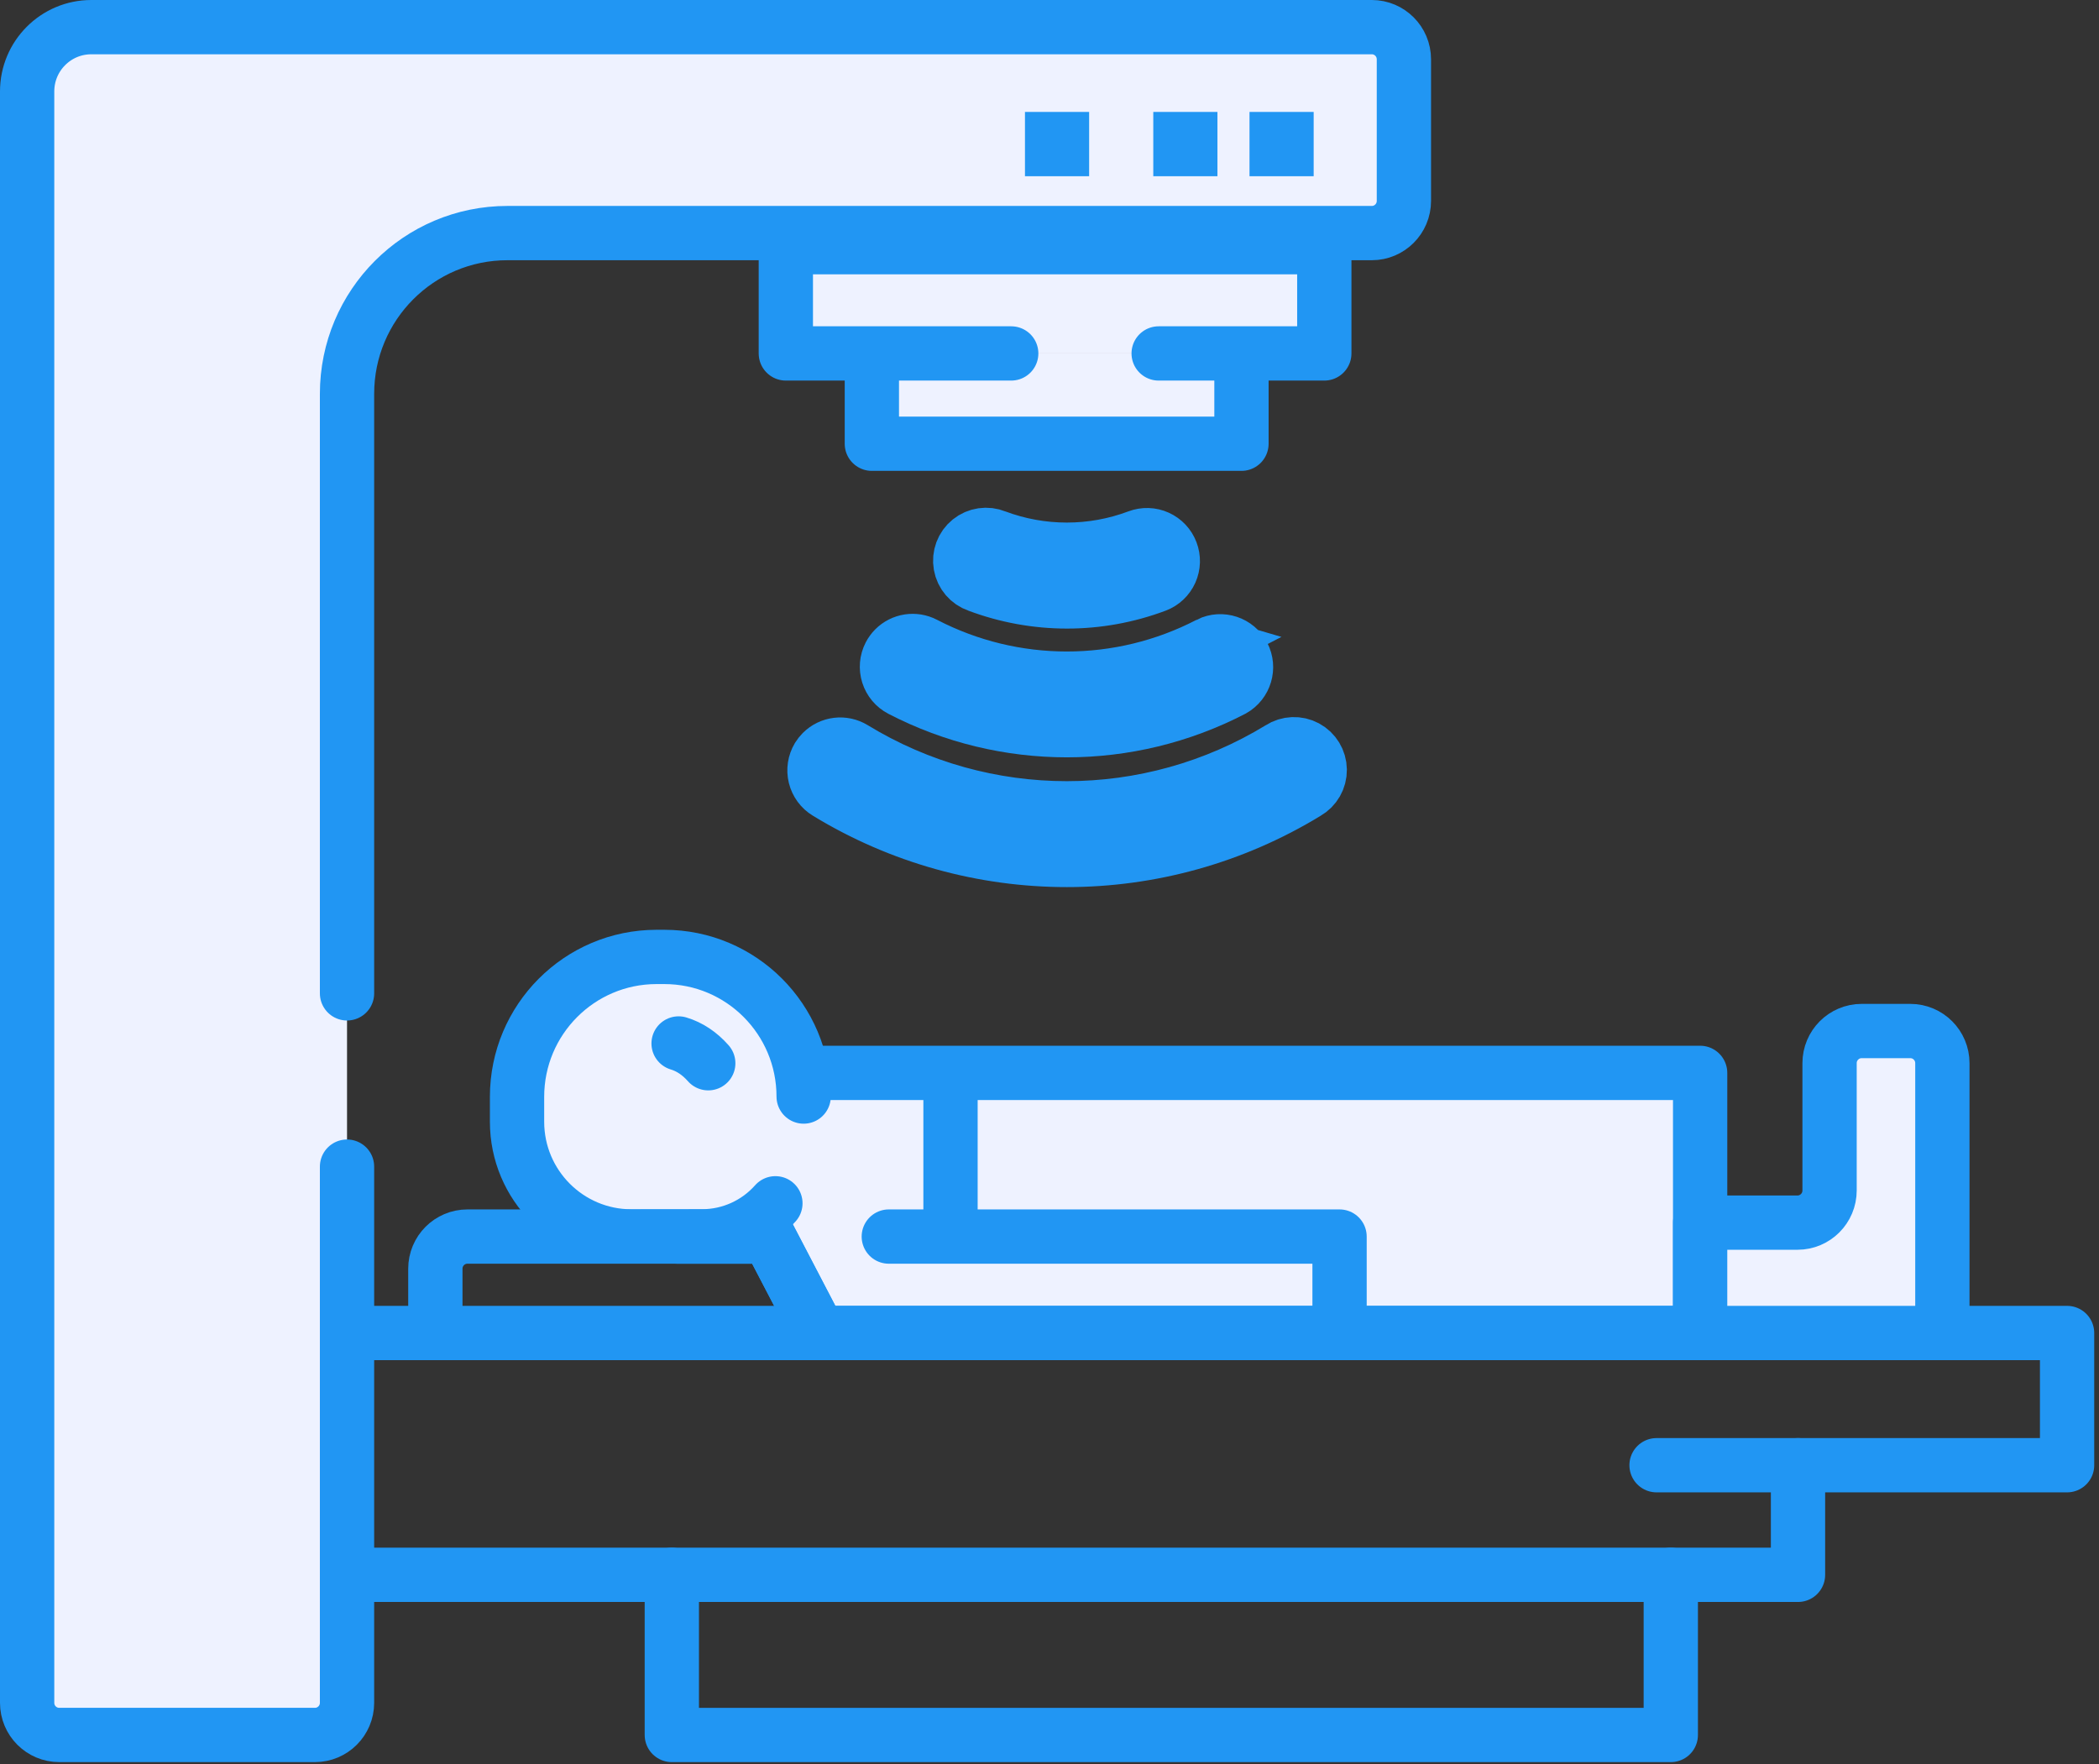 <svg width="232" height="195" viewBox="0 0 232 195" fill="none" xmlns="http://www.w3.org/2000/svg">
<rect x="0" y="0" width="232" height="195" fill="#333333" stroke="none"/>
<path fill-rule="evenodd" clip-rule="evenodd" d="M88.826 118.584H187.914V147.335H90.512L84.953 136.676H74.87L74.256 118.203L88.826 118.584Z" fill="#EEF2FF" stroke="#2196F3" stroke-width="6" stroke-linecap="round" stroke-linejoin="round"/>
<path fill-rule="evenodd" clip-rule="evenodd" d="M88.826 121.2C88.826 112.677 81.933 105.768 73.429 105.768L73.415 105.768L72.56 105.768C64.046 105.776 57.148 112.696 57.148 121.229V123.986C57.148 130.986 62.811 136.661 69.795 136.661L69.81 136.661L77.602 136.652C80.7 136.649 83.648 135.319 85.704 132.998" fill="#EEF2FF"/>
<path d="M88.826 121.2C88.826 112.677 81.933 105.768 73.429 105.768L73.415 105.768L72.56 105.768C64.046 105.776 57.148 112.696 57.148 121.229V123.986C57.148 130.986 62.811 136.661 69.795 136.661L69.81 136.661L77.602 136.652C80.7 136.649 83.648 135.319 85.704 132.998" stroke="#2196F3" stroke-width="6" stroke-linecap="round" stroke-linejoin="round"/>
<path d="M48.119 147.335V140.23C48.119 138.267 49.706 136.676 51.665 136.676H84.953L90.511 147.335" stroke="#2196F3" stroke-width="6" stroke-linecap="round"/>
<path d="M98.238 136.676H148.06V147.335" stroke="#2196F3" stroke-width="6" stroke-linecap="round" stroke-linejoin="round"/>
<path d="M105.059 136.676V121.215" stroke="#2196F3" stroke-width="6"/>
<path d="M40.881 147.335H228.472V161.949H183.097" stroke="#2196F3" stroke-width="6" stroke-linecap="round" stroke-linejoin="round"/>
<path d="M198.732 161.949V174.064H40.881" stroke="#2196F3" stroke-width="6" stroke-linecap="round" stroke-linejoin="round"/>
<path d="M74.256 174.064V191.765H184.671V174.064" stroke="#2196F3" stroke-width="6" stroke-linecap="round" stroke-linejoin="round"/>
<path fill-rule="evenodd" clip-rule="evenodd" d="M38.356 128.946V188.211C38.356 190.173 36.769 191.764 34.81 191.764H6.545C4.587 191.764 3 190.173 3 188.211V10.107C3 6.182 6.175 3 10.091 3H151.625C153.583 3 155.171 4.591 155.171 6.554V22.208C155.171 24.171 153.583 25.762 151.625 25.762H56.083C46.293 25.762 38.356 33.717 38.356 43.529V109.795" fill="#EEF2FF"/>
<path d="M38.356 128.946V188.211C38.356 190.173 36.769 191.764 34.81 191.764H6.545C4.587 191.764 3 190.173 3 188.211V10.107C3 6.182 6.175 3 10.091 3H151.625C153.583 3 155.171 4.591 155.171 6.554V22.208C155.171 24.171 153.583 25.762 151.625 25.762H56.083C46.293 25.762 38.356 33.717 38.356 43.529V109.795" stroke="#2196F3" stroke-width="6" stroke-linecap="round" stroke-linejoin="round"/>
<path d="M145.198 12.371H138.107V19.478H145.198V12.371Z" fill="#2196F3"/>
<path d="M134.562 12.371H127.471V19.478H134.562V12.371Z" fill="#2196F3"/>
<path d="M120.38 12.371H113.289V19.478H120.38V12.371Z" fill="#2196F3"/>
<path fill-rule="evenodd" clip-rule="evenodd" d="M96.365 39.065V49.045H137.218V39.065" fill="#EEF2FF"/>
<path d="M96.365 39.065V49.045H137.218V39.065" stroke="#2196F3" stroke-width="6" stroke-linecap="round" stroke-linejoin="round"/>
<path fill-rule="evenodd" clip-rule="evenodd" d="M214.688 147.335V117.512C214.688 115.549 213.101 113.958 211.143 113.958H205.765C203.807 113.958 202.22 115.549 202.22 117.512V131.581C202.22 133.544 200.632 135.135 198.674 135.135H190.429H187.914V147.335H214.688Z" fill="#EEF2FF" stroke="#2196F3" stroke-width="6" stroke-linecap="round" stroke-linejoin="round"/>
<path fill-rule="evenodd" clip-rule="evenodd" d="M111.769 39.065H86.857V27.321H146.374V39.065H128.065" fill="#EEF2FF"/>
<path d="M111.769 39.065H86.857V27.321H146.374V39.065H128.065" stroke="#2196F3" stroke-width="6" stroke-linecap="round" stroke-linejoin="round"/>
<path d="M129.441 60.994C129.174 60.285 128.637 59.712 127.948 59.401C127.26 59.089 126.476 59.065 125.769 59.332C120.705 61.234 115.124 61.234 110.059 59.332C109.099 58.937 108 59.098 107.192 59.751C106.383 60.403 105.993 61.445 106.174 62.47C106.354 63.495 107.077 64.34 108.059 64.676C114.417 67.072 121.425 67.077 127.785 64.688C128.495 64.42 129.069 63.879 129.38 63.186C129.691 62.492 129.713 61.703 129.441 60.994ZM133.636 71.17C123.777 76.289 112.052 76.289 102.192 71.17C101.09 70.594 99.743 70.8 98.863 71.681C98.66 71.888 98.488 72.124 98.353 72.381C98.005 73.053 97.938 73.837 98.167 74.559C98.395 75.281 98.901 75.882 99.572 76.231C111.077 82.201 124.758 82.201 136.263 76.229C137.608 75.475 138.111 73.786 137.399 72.417C136.687 71.047 135.017 70.494 133.63 71.168L133.636 71.17Z" fill="#2196F3" stroke="#2196F3" stroke-width="6"/>
<path d="M91.4 87.592C107.685 97.536 128.146 97.536 144.431 87.592C145.331 87.078 145.882 86.114 145.869 85.075C145.855 84.037 145.281 83.087 144.367 82.596C143.454 82.105 142.347 82.15 141.476 82.713C127.004 91.551 108.819 91.551 94.347 82.713C93.225 82.031 91.784 82.205 90.856 83.135C90.695 83.297 90.553 83.477 90.433 83.672C90.043 84.32 89.925 85.097 90.106 85.833C90.288 86.568 90.753 87.201 91.4 87.592Z" fill="#2196F3" stroke="#2196F3" stroke-width="6"/>
<path d="M75.004 115.333C76.23 115.704 77.323 116.432 78.283 117.519" stroke="#2196F3" stroke-width="6" stroke-linecap="round"/>
</svg>
